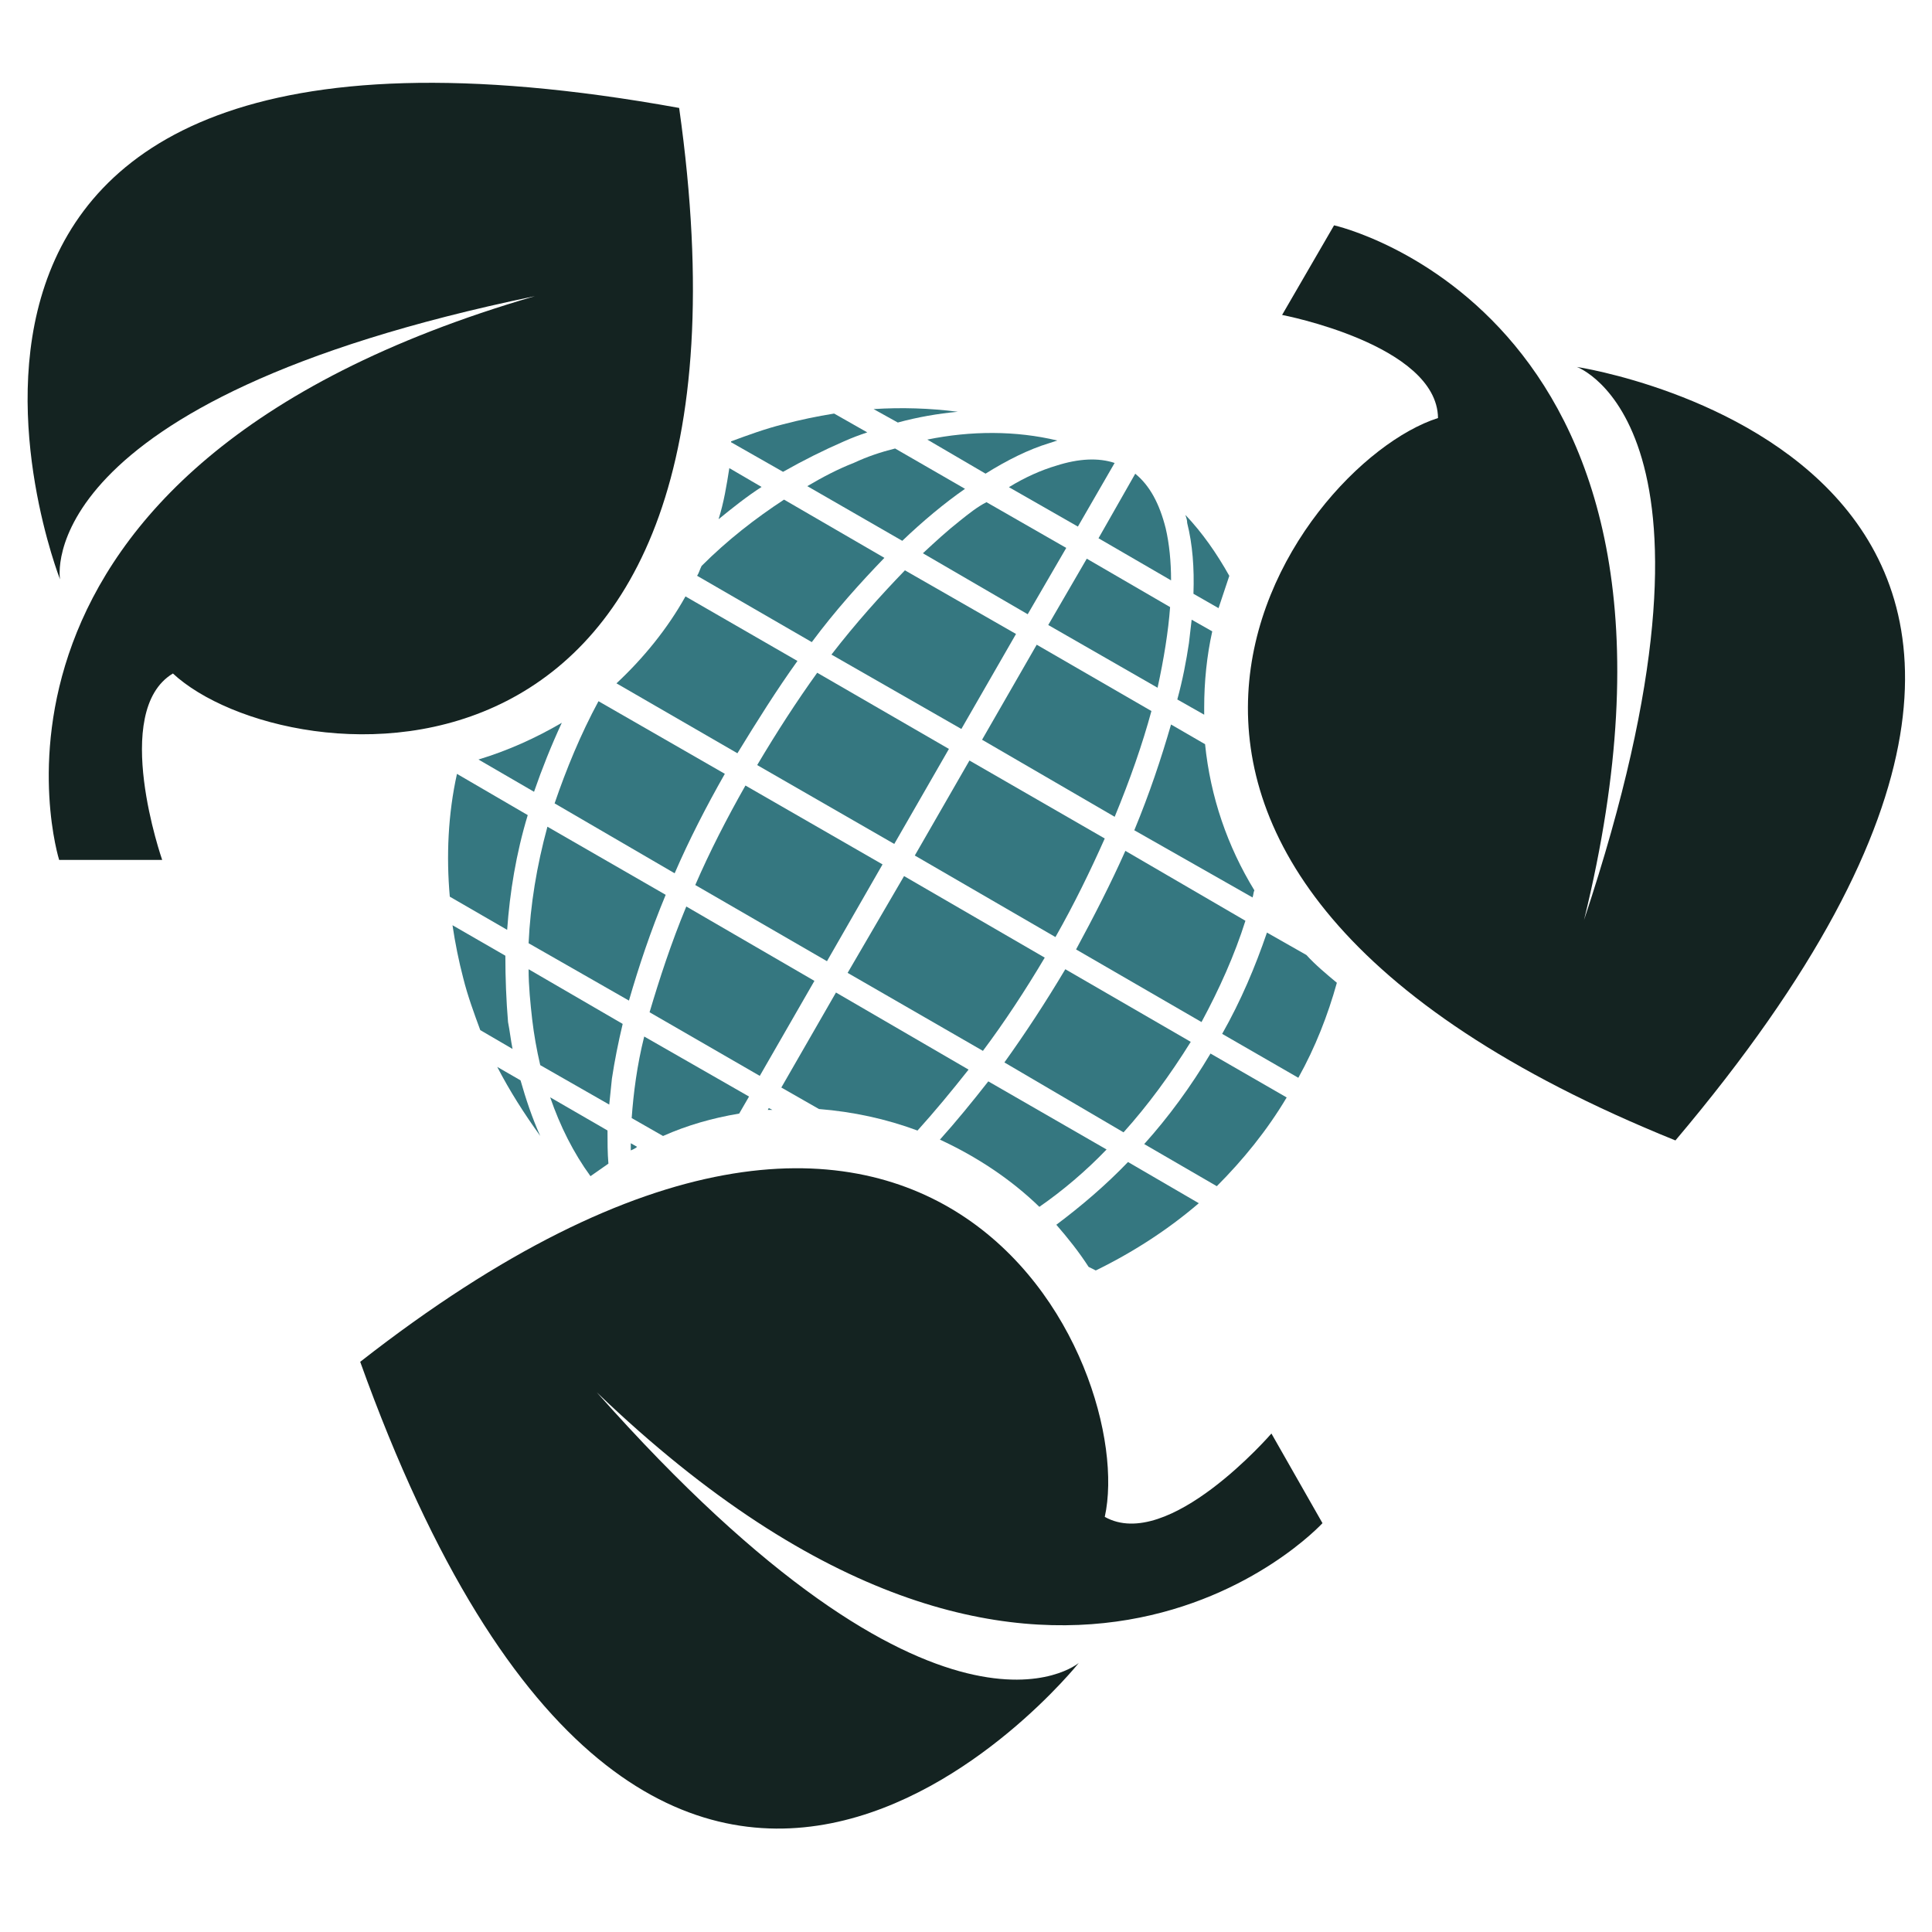 <svg width="70" height="70" viewBox="0 0 70 70" fill="none" xmlns="http://www.w3.org/2000/svg">
<path d="M19.349 28.688C19.641 27.844 19.965 27.032 20.355 26.188C19.414 26.74 18.407 27.194 17.336 27.519L19.349 28.688Z" fill="#357780"/>
<path d="M16.297 32.488L18.375 33.69C18.472 32.326 18.699 30.929 19.121 29.533L16.557 28.039C16.232 29.5 16.167 31.027 16.297 32.488Z" fill="#357780"/>
<path d="M47.333 34.601L45.904 33.789C45.482 35.023 44.963 36.257 44.281 37.459L47.041 39.05C47.657 37.946 48.112 36.777 48.437 35.608C48.047 35.283 47.657 34.958 47.333 34.601Z" fill="#357780"/>
<path d="M34.704 14.919C33.697 14.789 32.659 14.757 31.652 14.822L32.529 15.309C33.243 15.114 33.99 14.984 34.704 14.919Z" fill="#357780"/>
<path d="M42.43 21.028C42.43 20.346 42.365 19.697 42.236 19.145C42.008 18.236 41.651 17.586 41.132 17.164L39.801 19.502L42.43 21.028Z" fill="#357780"/>
<path d="M20.094 29.108L24.444 31.641C24.963 30.44 25.58 29.238 26.262 28.037L21.684 25.406C21.035 26.608 20.516 27.874 20.094 29.108Z" fill="#357780"/>
<path d="M35.708 17.161C36.487 16.674 37.266 16.284 38.013 16.057C38.11 16.025 38.207 15.992 38.305 15.96C36.812 15.602 35.188 15.602 33.598 15.927L35.708 17.161Z" fill="#357780"/>
<path d="M22.336 24.759L26.718 27.292C27.433 26.123 28.147 24.987 28.893 23.948L24.836 21.609C24.186 22.778 23.31 23.85 22.336 24.759Z" fill="#357780"/>
<path d="M36.555 17.651L39.054 19.079L40.385 16.774C39.801 16.579 39.087 16.611 38.275 16.871C37.723 17.034 37.139 17.293 36.555 17.651Z" fill="#357780"/>
<path d="M30.711 35.249L35.613 38.075C36.392 37.035 37.139 35.899 37.853 34.697L32.756 31.742L30.711 35.249Z" fill="#357780"/>
<path d="M40.093 41.648L35.808 39.18C35.223 39.927 34.639 40.641 34.055 41.291C35.386 41.907 36.619 42.719 37.658 43.726C38.502 43.142 39.346 42.427 40.093 41.648Z" fill="#357780"/>
<path d="M33.243 40.962C33.86 40.28 34.477 39.533 35.093 38.754L30.289 35.961L28.309 39.403L29.672 40.182C30.906 40.28 32.107 40.54 33.243 40.962Z" fill="#357780"/>
<path d="M39.702 46.031C41.033 45.381 42.299 44.57 43.435 43.595L40.87 42.102C40.059 42.946 39.182 43.693 38.273 44.375C38.696 44.862 39.085 45.349 39.442 45.901L39.702 46.031Z" fill="#357780"/>
<path d="M30.579 15.991C30.871 15.861 31.131 15.764 31.423 15.666L30.222 14.984C29.605 15.082 28.988 15.212 28.371 15.374C27.722 15.536 27.105 15.764 26.488 15.991V16.023L28.371 17.095C29.118 16.673 29.832 16.316 30.579 15.991Z" fill="#357780"/>
<path d="M46.619 39.763L43.859 38.172C43.145 39.373 42.334 40.477 41.457 41.452L44.087 42.978C45.028 42.036 45.904 40.965 46.619 39.763Z" fill="#357780"/>
<path d="M25.191 32.066L29.963 34.826L31.976 31.319L27.009 28.461C26.328 29.663 25.711 30.864 25.191 32.066Z" fill="#357780"/>
<path d="M42.395 21.996L39.376 20.242L37.98 22.645L41.941 24.918C42.168 23.879 42.331 22.873 42.395 21.996Z" fill="#357780"/>
<path d="M30.938 16.77C30.354 16.997 29.802 17.289 29.25 17.614L32.691 19.595C33.438 18.88 34.217 18.231 34.964 17.711L32.431 16.25C31.912 16.38 31.425 16.542 30.938 16.77Z" fill="#357780"/>
<path d="M34.832 26.412L36.812 22.97L32.787 20.664C31.91 21.573 31.002 22.58 30.125 23.717L34.832 26.412Z" fill="#357780"/>
<path d="M34.769 18.877C34.314 19.235 33.892 19.624 33.438 20.046L37.236 22.255L38.632 19.852L35.742 18.195C35.418 18.358 35.093 18.617 34.769 18.877Z" fill="#357780"/>
<path d="M37.562 23.359L35.582 26.802L40.387 29.594C40.938 28.263 41.393 26.964 41.718 25.762L37.562 23.359Z" fill="#357780"/>
<path d="M40.774 30.828C40.254 31.997 39.638 33.199 38.988 34.4L43.533 37.031C44.182 35.829 44.734 34.595 45.124 33.361L40.774 30.828Z" fill="#357780"/>
<path d="M27.434 27.72L32.401 30.578L34.381 27.135L29.609 24.375C28.862 25.414 28.148 26.518 27.434 27.72Z" fill="#357780"/>
<path d="M26.425 16.961C26.327 17.578 26.23 18.195 26.035 18.812C26.555 18.39 27.041 18 27.593 17.643L26.425 16.961Z" fill="#357780"/>
<path d="M19.934 39.758C20.291 40.797 20.778 41.771 21.394 42.615C21.622 42.453 21.817 42.323 22.044 42.161C22.011 41.771 22.011 41.382 22.011 40.959L19.934 39.758Z" fill="#357780"/>
<path d="M27.983 40.213L27.853 40.148L27.82 40.213C27.885 40.213 27.918 40.213 27.983 40.213Z" fill="#357780"/>
<path d="M57.133 13.295C57.133 13.295 63.334 15.503 57.393 33.331C62.782 11.379 48.336 8.164 48.336 8.164L46.453 11.411C46.453 11.411 52.069 12.483 52.102 15.146C46.81 16.834 36.194 31.415 60.704 41.32C81.318 16.932 57.133 13.295 57.133 13.295Z" fill="#142321"/>
<path d="M22.171 39.079C22.269 38.429 22.399 37.78 22.561 37.098L19.152 35.117C19.152 35.734 19.217 36.351 19.282 36.936C19.347 37.488 19.445 38.04 19.574 38.592L22.074 40.021C22.107 39.696 22.139 39.404 22.171 39.079Z" fill="#357780"/>
<path d="M24.866 32.844C24.314 34.175 23.892 35.474 23.535 36.676L27.528 38.981L29.508 35.539L24.866 32.844Z" fill="#357780"/>
<path d="M43.241 21.514L44.15 22.034C44.28 21.644 44.41 21.254 44.54 20.864C44.085 20.053 43.566 19.306 42.949 18.656C42.982 18.754 43.014 18.851 43.014 18.948C43.209 19.728 43.274 20.572 43.241 21.514Z" fill="#357780"/>
<path d="M43.63 25.636C43.63 24.694 43.727 23.752 43.922 22.875L43.176 22.453C43.143 22.745 43.111 23.005 43.078 23.297C42.981 23.947 42.851 24.629 42.656 25.343L43.63 25.895C43.63 25.83 43.63 25.733 43.63 25.636Z" fill="#357780"/>
<path d="M45.383 32.517C45.415 32.42 45.415 32.323 45.448 32.258C44.474 30.666 43.857 28.88 43.662 26.964L42.429 26.25C42.072 27.484 41.65 28.75 41.098 30.082L45.383 32.517Z" fill="#357780"/>
<path d="M47.916 55.187L46.066 51.939C46.066 51.939 42.333 56.258 40.028 54.959C41.229 49.536 33.892 33.039 13.051 49.341C23.829 79.379 39.086 60.252 39.086 60.252C39.086 60.252 34.087 64.507 21.621 50.445C37.918 66.098 47.916 55.187 47.916 55.187Z" fill="#142321"/>
<path d="M24.607 3.911C-6.752 -1.772 2.175 20.992 2.175 20.992C2.175 20.992 1.006 14.53 19.381 10.73C-2.305 17.03 2.143 31.156 2.143 31.156H5.876C5.876 31.156 3.993 25.766 6.265 24.402C10.356 28.201 28.308 30.085 24.607 3.911Z" fill="#142321"/>
<path d="M40.708 41.027C41.585 40.053 42.396 38.949 43.143 37.748L38.598 35.117C37.884 36.319 37.137 37.455 36.391 38.494L40.708 41.027Z" fill="#357780"/>
<path d="M32.043 20.212L28.407 18.102C27.368 18.784 26.362 19.563 25.42 20.505C25.355 20.634 25.323 20.764 25.258 20.862L29.413 23.265C30.257 22.128 31.166 21.122 32.043 20.212Z" fill="#357780"/>
<path d="M18.86 39.143L18.016 38.656C18.47 39.533 18.989 40.345 19.574 41.157C19.282 40.507 19.054 39.825 18.86 39.143Z" fill="#357780"/>
<path d="M35.125 27.555L33.145 30.997L38.241 33.952C38.923 32.751 39.507 31.549 40.027 30.38L35.125 27.555Z" fill="#357780"/>
<path d="M24.119 32.421L19.834 29.953C19.445 31.382 19.217 32.778 19.152 34.175L22.788 36.253C23.145 35.019 23.567 33.752 24.119 32.421Z" fill="#357780"/>
<path d="M18.31 34.627L16.395 33.523C16.492 34.173 16.622 34.822 16.784 35.439C16.946 36.089 17.174 36.706 17.401 37.323L18.57 38.005C18.505 37.68 18.472 37.355 18.407 37.031C18.342 36.251 18.31 35.439 18.31 34.627Z" fill="#357780"/>
<path d="M26.782 40.347L27.139 39.73L23.341 37.555C23.081 38.594 22.952 39.6 22.887 40.51L24.023 41.159C24.899 40.77 25.808 40.51 26.782 40.347Z" fill="#357780"/>
<path d="M22.855 41.682C22.92 41.649 23.018 41.617 23.083 41.552L22.855 41.422C22.855 41.519 22.855 41.617 22.855 41.682Z" fill="#357780"/>
</svg>
